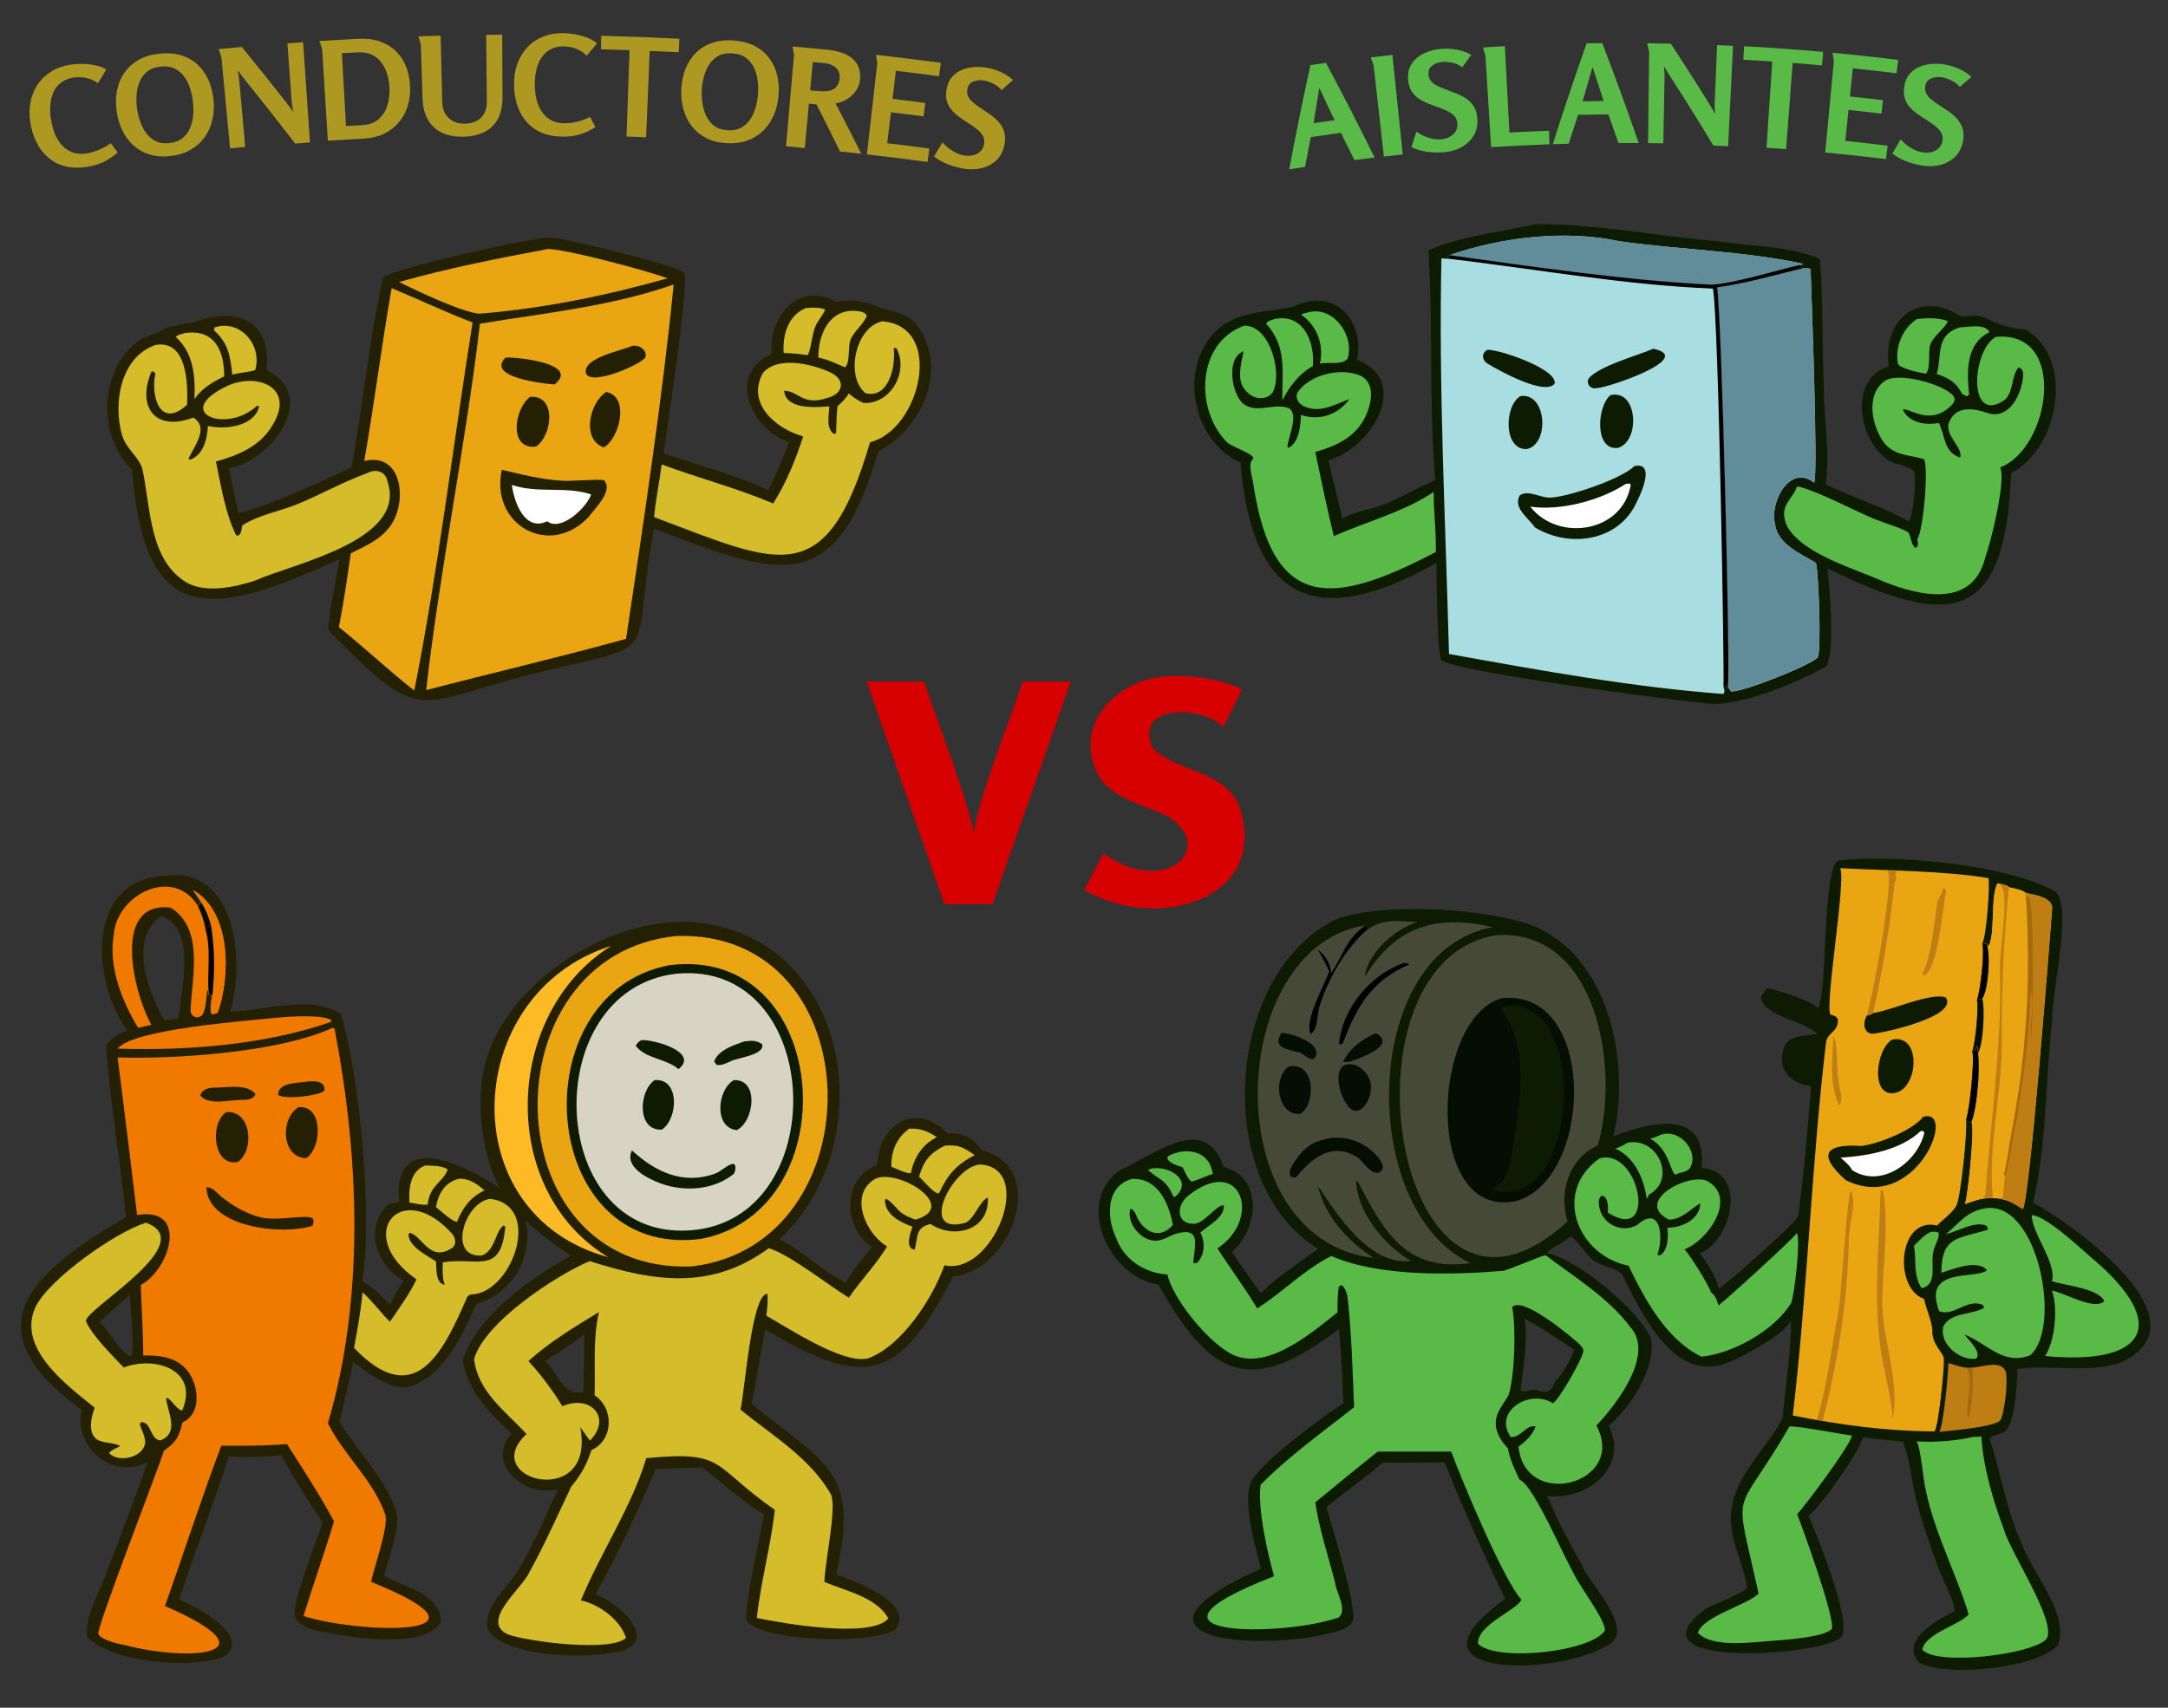 <?xml version="1.0" encoding="UTF-8"?>
<svg id="Layer_1" xmlns="http://www.w3.org/2000/svg" width="12.342in" height="9.724in" version="1.1" viewBox="0 0 888.6 700.1">
  <rect x="0" y="0" width="888.6" height="700.1" fill="#333333" stroke="none"/>
  <!-- Generator: Adobe Illustrator 29.4.0, SVG Export Plug-In . SVG Version: 2.1.0 Build 152)  -->
  <defs>
    <style>
      .st0 {
        fill: #0d1b03;
      }

      .st1 {
        fill: #fcba25;
      }

      .st2 {
        fill: #d60000;
      }

      .st3 {
        fill: #040e02;
      }

      .st4 {
        fill: #e9a612;
      }

      .st5 {
        fill: #5aba47;
      }

      .st6 {
        fill: #d8d4c5;
      }

      .st7 {
        fill: #5aba47;
      }

      .st8 {
        fill: #f07900;
      }

      .st9 {
        fill: #be7e14;
      }

      .st10 {
        fill: #a36a0e;
      }

      .st11 {
        fill: #d5bc2a;
      }

      .st12 {
        fill: #fefefe;
      }

      .st13 {
        fill: #242003;
      }

      .st14 {
        fill: #608d99;
      }

      .st15 {
        fill: #474938;
      }

      .st16 {
        fill: #ad9922;
      }

      .st17 {
        fill: #a8dde1;
      }
    </style>
  </defs>
  <g>
    <g>
      <g>
        <path class="st13" d="M402.4,471.5c-3.2-4.8-8.1-7.5-14-6.8-12.6-13.3-28.4-4-28.7,12.8-14.7,5.5-14.4,25.6-2.3,33.8-3.8,4.7-7.9,9.3-10.7,14.6-9.7-4.6-17.5-13.1-27.3-17.8,43-39.8,29.1-124.8-35.2-130-33.736-2.728-79.64,25.155-86.279,62.35-3.043,17.049,1.631,39.043,8.192,48.698,3.46,5.092,7.993,9.812,7.993,9.812,4.269,4.445,8.152,7.422,11.122,9.68,3.431,2.609,6.472,4.622,8.773,6.061-16.4,9.5-38.4,24.3-44.4,43.2,2.9,13.6,10.6,20.6,20.1,29.9-11.3,12.4,6,26.6,19,22.6-4.9,10.8-9.7,22.2-15.8,32.4-4.3,8.2-15.2,15.2-12.9,25.4,8.2,12,43.4,12,55.8,8.3,14-5.2-4.1-20.9-11.8-22.8,9.2-16.7,17.4-33.9,24.7-51.5,6.3-.4,12.7-.2,19-.7,8.3,6.3,16.5,14,25.5,19.3-1.3,7.5-8.7,39-7,44,8.1,8.4,51.7,9.4,60.8,3.2,8.2-10.9-16.7-19.8-24.3-22.5,9.9-43.4-4.6-45.1-34.7-70.1,2.3-10,3.5-20.3,5.7-30.4,41.4,24.9,54.7,21,77-21.8,23.4-1.8,39.9-44.2,11.7-51.7ZM239.2,570.7c-8.4,2.2-10.6-8.3-15.8-12.7,5.4-3.5,11-7,16.1-11l-.3,23.7Z"/>
        <path class="st11" d="M401.9,477.4h-.2c-11.2.7-25.8,29.4-6,23.9,4.1-2,5.4-8.6,9.2-10.4.8,13.3-13.7,17.4-23.5,10.9-6.4,1.4-5.1,5.6-6.5,10.5-4.1-.5-1.8-6.8-.9-9.4-5-1.8-11.3-4.9-11.3-11.1l.7-.3c5.6,4,3.3,5.4,11.8,8.5,18.6-5.3-7.5-21.3-16.5-16.7-11,6.4-3.9,22.5,4.9,27.7-4.4,7.3-10.8,13.9-15.7,21-8.8-5.4-23.9-17.5-32.8-20.3-23.6,17.4-47.2,13.7-73.4,5.3-13.7,5.8-43.1,25-47.4,40.2,1.7,13.6,12.9,21.3,21.5,30.7-20.4,19,28.7,31.4,22-2.8l4,5.5c9.2-9.3.3-19.1-11.3-14.1-4.2-6.8-8.5-12.6-13.9-18.5,8.4-7.7,19.2-14.2,28.9-20.1-2.6,11.3-1.4,22.6-1.8,34.1,8.1,5.4,7.8,18.4-1.3,22.5-1.9,5.9-4.3,10.2-8.3,15-5.6,11.8-10.9,23.8-17.2,35.2-3.1,6.7-20.4,20.1-8.6,25.4,8.1,2.9,41.9,7.3,48.3,1.4-2.4-7.5-11-13.8-18.5-15.4,8.1-19.7,20.6-37.9,26.8-58.3,33-3.2,26.5,3,52.7,21.2-1.7,14.9-5.8,29.5-7.4,44.3,10.4,2.2,46.9,8.6,53.9.2-4.8-8.8-17.5-11.2-26.2-15,.2-8.3,5-29.4,2.8-35.6-8.3-15-24.2-24.4-37.2-35,1.7-6.7,4.5-47.5,11-47.5.4,3-.1,6-.4,9,8.8,4.9,31.8,20.3,41.9,17.4,13.8-5.2,26.3-24.6,31.1-38.1,19.7,4.6,37.5-39.7,14.8-41.3Z"/>
        <path class="st4" d="M277.5,383.7c80.7-2.2,81.9,126.9,5.8,135.5-81.8,2.9-84-128-5.8-135.5Z"/>
        <path class="st0" d="M274.3,395.7c66.8-8.5,74.2,100.5,13,112.2-67,8.7-74.5-100.5-13-112.2Z"/>
        <path class="st6" d="M277,399.2c60.2-6,64.8,97.5,8.8,104.9-62.1,7.9-66.6-98-8.8-104.9Z"/>
        <path class="st0" d="M259.1,471.7c9.5,8.7,20.9,14.2,34.1,9.4,2.4-.9,5.2-3.9,7.5-4l.7.8c.1,1.3,0,2.1-.6,3.3-8,6.6-20,7.5-29.6,4.1-5.3-1.9-15.7-6.8-12.1-13.8v.2Z"/>
        <path class="st0" d="M268.3,442.8c10.4-.9,9.7,15.8,3,20.3-10.3.6-9.6-15.7-3-20.3Z"/>
        <path class="st0" d="M300.8,442.8c10.5-.4,8.3,17,1.2,20.5-9.6-1-8-16.7-1.2-20.5Z"/>
        <path class="st0" d="M262.9,426.4c5.2-.3,23.9,5,15.2,11.9-5.1-4.4-13.4-4.2-17.5-9.5.6-1.4,1-1.5,2.2-2.4h.1Z"/>
        <path class="st0" d="M305.4,426.9c2.7-.3,4.6-.5,7,1.2,1.1,4.5-10.1,5.4-13.2,7.1-1.8.8-3.4,1.6-5.4,1.4l-1.1-1.4c1.7-4.9,8.4-6.8,12.7-8.4v.1Z"/>
        <path class="st1" d="M250.3,387.9h-.3.1c-60.8,19.5-65.3,110-.8,127.5-45.5-27.5-42.8-99.8,1-127.5Z"/>
        <path class="st11" d="M387,469.7c5.7-.6,8.1.7,12.5,3.9-7.3,3.6-11.3,8.2-14.6,15.6h-.8c-2.8-1.5-5.1-4.7-7.4-6.8,1.8-6.4,4.4-9.6,10.3-12.6v-.1Z"/>
        <path class="st11" d="M372.8,462.7c4.5-.2,7.5,1.1,11.2,3.5-6.1,3-9.4,8.5-10.7,14.8-2.3,0-5.7-1.8-8-2.7,0-6.5,2.1-11.8,7.5-15.7v.1Z"/>
      </g>
      <g>
        <path class="st13" d="M163.7,492.7l-4.7,1.1c-9.9,9.8-4.8,25.1,6.5,31.2-2,3.2-4.1,6.3-5.5,9.9-3.3-3.3-7.3-7.4-11.5-9.7,4.5-27.5-1.4-85.5-8.8-109.4-11.7-8.1-31.8-1.5-45.3-1,6.2-21.5,2.3-61.2-28.6-55.5l-.1-.2c-31.1,3.5-27.7,44.1-13.4,63.4-3.7,1.3-6.3,2.9-8.8,5.9,1.5,23.4,5.9,47.1,8.1,70.6-38.4,22.6-64.8,45.1-18.1,79-3.4,15.4,12.7,29,27.1,21.3-5.3,14.7-10.7,29.4-16.4,43.9-2.7,8.8-9.4,18.3-8.6,27.6,9.4,10.9,43.8,13.6,56.2,8.3,11.8-8.1-11.4-20.7-18.4-23.2,6.3-19.7,14.1-39,20.3-58.7,7.1,0,14.4.3,21.5-.7,5.3,9.4,10.9,18.9,17.1,27.7-2,5.8-13.3,34.5-11.3,38.7,1.3,3,5.2,4.6,8.1,5.5,11.9,2.4,44.3,8.5,51.6-3.4,0-11.8-15.2-14.3-23.3-19,1.8-7,6.5-18.9,5.2-25.8-4.5-14.1-15.9-24.9-23.5-37.3,2-8.2,3.9-16.4,5.7-24.6,5.5,4.4,15,11.4,22.3,10.4,14.8-4.1,22.2-21.3,28.2-34.1,2.542-.789,10.916-3.739,16.337-12.338.748-1.187,7.799-12.771,2.826-24.516-2.866-6.77-8.183-9.947-14.584-13.772-3.795-2.268-24.023-14.355-32.712-6.427-1.078.983-4.768,4.82-3.468,15.153ZM53.9,556.1c-5.8-2.4-8.5-10-13.1-14.1,4.1-3.8,8.2-7.5,12.4-11.2.3,3.8,1.9,23.3.7,25.3ZM73.1,417.5c-.5,0-5.7,1.1-5.9.6-6.4-11.4-14.8-33.4-1.1-42.5h.1c14.5,4.6,8.1,30.8,6.9,41.9Z"/>
        <path class="st8" d="M136.2,421.3l.9.4c10.1,52.1,12.5,110.2-2.7,161.8,6.5,13.1,19,23.7,23.6,37.7,1.1,5.3-4.6,21-5.9,27.3,57.8,23.3-5.7,21.2-27.7,14,4-13,8.6-25.8,12.5-38.8-5.7-10.7-12.7-21.4-19.3-31.7-9,.8-18,.7-26.9.7-8.2,21.7-15.3,43.8-23.1,65.7,46,20,10.5,22.9-15.7,16.2-2.8-.6-10.2-2-11.6-4.7-1-2,24-66.1,26.9-75.2,5-3.4,6.2-5.8,7.6-11.6,8.5-3.7,6.6-16.9.9-22.4-4.6-4.6-10.9-5.1-17-5,0-9.6-.7-19.3-1-28.9,12.2-6.6,19.6-32.2-1.5-28.7-1.7-13.8-6.1-50.2-8-64.6,24,.8,66.7-2.2,88-12.1v-.1Z"/>
        <path class="st13" d="M92.8,455.9c10.1-.8,11.7,15.3,4.8,20.4-10.3,2.4-11.8-16-4.8-20.4Z"/>
        <path class="st13" d="M122.4,453.9c10.2-.9,9.6,16.7,3.1,20.9-10.3-.2-10.7-16.5-3.1-20.9Z"/>
        <path class="st13" d="M84.6,486.7c2.6,0,4.2,2.3,6,3.8,4.6,3.7,9.5,6.6,15.2,8.3,7.5,2.2,18.4-1.1,22.3.6.7,1.3.4,1.7,0,3.1-12.2,4.1-43,.7-43.5-15.7v-.1Z"/>
        <path class="st13" d="M86.8,445.9c5.3.2,14.2-2,17.9,2.6-.7,2.2-3,2.3-5,2.4-5-.2-14.2,2.6-17.6-1.8.5-2.2,2.7-2.9,4.7-3.2Z"/>
        <path class="st13" d="M125.3,443.5c2.8-.5,8.1-.6,7.7,3.5-1.7,2.3-16.9,3.9-19,1.8,0-5,7.7-4.8,11.3-5.3Z"/>
        <path class="st11" d="M59.7,501.2c22.8,8.2-24.3,35.1-24.5,40.3,2.1,5.6,11.3,14.7,15.5,19.1,13-4.9,31,1.1,24,17.6-2,0-4.1-4-6-5.1l-.6.2c.6,5.8,5.6,14-2.3,17.2-4.4-.3-3.6-7.5-7.9-7.5l-.6.9c.7,2.4,2.3,5,2.2,7.6-.7,6-10.9,8.4-14.8,4.2.9-1.3,3.1-2,4.5-2.8-1-1.1-5.6-1.4-7.3-1.9-6.4-1.4-4.8-9.4-3.1-13.9-11.5-9.3-32.3-24.6-24.1-41.6,6-11.6,32.6-30.3,45-34.2v-.1Z"/>
        <path class="st11" d="M201,491.5h-.1c-10.5,1.2-17.7,24.3-3.3,23.2,5.6-2.4,5.2-9.7,8.8-12.3l.7.4c-1.7,20.3-11.5,12.4-25.6,14.7-.2,2.7-.2,6.9.8,9.2-3.8-.4-3.4-6.7-3.6-9.6-3.9-2.5-11.1-6-11.3-11.1l.6-.6c5.1,1.3,7.9,11.8,16.7,6.6,2.4-1.2,2.3-4,.8-6-21-23.6-41,.3-14.8,18.5-2.9,6.1-7.1,11.8-10.9,17.4-3.8-3.9-7.2-8.5-11.2-12.1-.7,7.7-2.1,15.2-3.5,22.8,24.5,25.4,36,3.1,46.1-20.2.5-1.4,1.7-1.9,3.1-1.8,16.2-2,27.9-36.4,6.7-39.1Z"/>
        <path class="st8" d="M56.7,421.5c-6.7-11-12.3-25.1-10.1-38.1,1.1-16.8,24.5-28.4,34.5-12l1.4-1.5-3.4-5c15.8,8.9,15.4,35.6,10.1,50.3l-2.3.7c-1.2-1.9-.2-5.8.1-8-.7,0-.9,0-1.5-.2l-.5-2.2c-.4,3-.5,8.2-2.1,10.6-1.8,1.8-4.5.9-4.8-1.7.5-13.6,5.8-33.7-8.2-42.3-24.5-2.9-15,35.6-7.8,48.1-1.9.3-3.8.8-5.6,1.2l.2.1Z"/>
        <path class="st8" d="M82.5,369.9l-3.4-5c15.8,8.9,15.4,35.6,10.1,50.3l-2.3.7c-1.2-1.9-.2-5.8.1-8-.7,0-.9,0-1.5-.2-.6-12.2,1.3-24.9-4.5-36.4l1.4-1.5.1.1Z"/>
        <path d="M84.2,380.6l2.3-1.1c1.6,9.8,1.5,18.6.6,28.4-.7,0-.9,0-1.5-.2-.9-9,1.2-18.1-1.5-27.1h.1Z"/>
        <path class="st3" d="M81.1,371.4l1.4-1.5c1.9,3.1,3.1,6.1,4,9.6l-2.3,1.1c-.6-3.2-1.7-6.2-3.1-9.2Z"/>
        <path class="st8" d="M112.7,417.3c4.5-.5,19.9-1.6,23.2,1l-.4.7c-27.1,9.4-59.1,11.8-87.3,10.9,6.2-8,53.2-11.4,64.4-12.6h.1Z"/>
        <path class="st11" d="M188.3,483.2c4.3,0,7.2,2.2,10.3,4.8-5.8,2.8-8.9,7-11.3,12.9-2.5-.4-6.4-4.4-8.6-6,.9-5.6,3.8-10.4,9.6-11.7h0Z"/>
        <path class="st11" d="M174.3,477.8c2.6.1,7.2,0,9.2,1.7-2.1,5.4-7.4,6.4-8.2,14.3-2.1.4-5.3-.5-7.5-.8-.3-5.7.3-12.9,6.5-15.2Z"/>
      </g>
    </g>
    <g>
      <path class="st13" d="M144.1,191.6c4.4-23.7,7.5-54.5,13-77.9,4.8-3.8,61.6-16.6,68.7-16.3,5.5.2,52.1,11.6,54.7,14.4,1.7,7-6.9,62.2-8.5,74.1,11.7,4,31,9.2,42.9,15.1,3.1-6.5,6.1-13.1,8.5-19.9-15.6-4.6-25.7-28.2-7.1-35.9-1.6-15.1,11.2-30.3,26.5-21.4,6.5-1.5,12.7,0,18.7,2.5,7,2.1,11.7,2.5,15.9,9.3,10.6,17.9-.2,40.4-17.5,49.5-17.5,61.2-41.3,50.8-91.9,31.6-10.1,56,5.5,46.1-49.1,59.4-49.4,12.5-45.4,22.1-84.4-17.8.8-9.7,3.1-19.4,4.6-29-50.5,22.8-80,30.2-84.9-36.8-14.8-13.8-13.5-42.4,3.8-53.6,7.1-2.4,13.4-6.3,21.1-6.6,17.1-6.8,32.5-1.4,30.1,19.4,22,10.7,1.9,37.3-15.4,40.3,1.3,6.1,2.4,12.3,4,18.3,12.4-2.8,34.2-13,46.3-18.7h0Z"/>
      <path class="st13" d="M64.1,137c2-1.5,3.8-2.5,6.1-3.3-.5,1.5-.5,2.5-1.8,3.5-1.4,0-2.9-.1-4.3-.1v-.1Z"/>
      <path class="st4" d="M276.1,116.6c-4.4,45.3-12.7,100-19.5,145.3-27.1,7.5-54.6,13.9-81.9,21,4.9-44.9,16.9-105.3,22-150.2,26.6-4.4,53.9-7.1,79.5-16.1h-.1Z"/>
      <path class="st13" d="M205.6,192.6c8.8,2,16.1,4,25.2,4.5,3.3.2,15.1-.8,16.8-.2,3.9,4.3-3.8,11.5-6.4,15.1-16.1,17-40.5,2.9-35.5-19.4h-.1Z"/>
      <path class="st12" d="M209.8,198.8c10.5,3.6,22.3.4,32.5,3.9-1.9,5.5-12.5,15.4-18,11-9.2,4.4-13.6-7.8-14.5-14.9Z"/>
      <path class="st13" d="M217.3,162.7c11-.9,9.1,16.1,2.3,20.4-11.4,1.2-8.7-15.8-2.3-20.4Z"/>
      <path class="st13" d="M248.5,160.7c9.7,1.8,5.5,19-1,22.7-9.3-3.1-5.9-18.5,1-22.7Z"/>
      <path class="st13" d="M259.1,141.8c2.7-.6,6.4,1.7,5.4,4.7-1.3,2.7-22.9,12.3-24.4,6.3-1-6.2,14.6-9,19-11Z"/>
      <path class="st13" d="M207.2,146.6c4.9-.3,30.8,2.5,20.1,11-4.4-.3-28.3-2.9-20.1-11Z"/>
      <path class="st11" d="M63.8,141.4c12.9-2.1,13.2,15.7,12.9,24.5-10.9,10.1-15.1-3.2-13-12.8l-.8-.8h-.8c-6.1,14.2,1.2,24.9,17.1,18.9,6.8,4.1.2,11.9-1.9,16.8l.5.5c5.6-1.9,7.2-8.7,7.4-13.9,7,1.7,19.2.2,21-8l-.8-.3c-12.7,11.9-35.5,2.7-11.8-8.3,12.4-5.3,27.1,1.1,18.4,15.8-5.1,9.1-14,12.7-23.5,15.4,2.1,10,3.8,21.1,8.3,30.3h1c1.3-1.1,1.2-2.5,1.5-4.1,6.6-4.3,15.2-5.7,22.5-8.7,9.6-3.9,18.9-9.2,28.6-12.7,3.5-1.9,7.6-.9,8.4,3.3,8.3,24.3-38.3,33.6-54.5,40.8-8.1,2.6-19.6,5.1-27.5.9-15.9-9.2-15-31.4-18.5-47-1.7-5-6.6-8.1-8.2-13.4-3.9-13-.8-32.3,13.7-37.2h0Z"/>
      <path class="st4" d="M160.4,118.1c11.2,4.6,22,9.8,33.3,14.1-8,50.2-14,101-23.9,150.9-10.6-8.3-20.4-17.6-30.9-26,2-10.1,3.4-20.2,4.9-30.3,5.2-2.6,11.2-5.1,15-9.7,8.5-9.2,7-32.1-9.5-28.1,4.1-23.5,7.1-47.2,11.2-70.8l-.1-.1Z"/>
      <path class="st11" d="M361.2,131.7c26.3,1.5,16.1,44.5-4.6,49.6-18,61.7-37.3,49.9-88.5,30.7.6-7.1,2.2-14.4,3.1-21.6,15.1,5.6,30.9,9.7,45.7,16,5.4-8.5,9.2-17.9,12.3-27.5-11.2-3.1-23.4-13.5-16.5-26,6.1-7.1,19.9-3.7,27.3-.4,6.8,3,5.9,9-1.1,10.7-10.1,3.3-11.5-3-17.5-3,.7,7.8,12.8,6.8,18.5,6.4-.1,3.6-1.5,8.9,1.9,11.3l.9-.3s.2-9.1.6-11.1c1.9-1.6,3.3-3.1,4.6-5.2,1.9,1.7,3.7,2.8,6,3.9,11.4.6,18.8-13.3,13.4-22.6l-1,.2c.9,7.1-1.9,20.8-11.5,18.4-8.4-6.6-4.3-26.7,6.3-29.3l.1-.2Z"/>
      <path class="st4" d="M224,102.1c5.9-.6,42.9,9.3,49.6,12-25.1,7.1-51.1,12.4-77.1,14.5-7.2-.6-26-9.5-32.9-13,19.8-5.6,40.1-9.6,60.3-13.4l.1-.1Z"/>
      <path class="st11" d="M76,136.5c12-1.6,15.9,7.3,15.9,17.8-4.7,2.3-9.2,4.9-12.2,9.3.4-9.4-.4-19-7.7-25.5,1.1-1,2.6-1.2,4-1.6Z"/>
      <path class="st11" d="M350.1,127.4c1.8.2,4.3.2,5.2,2-1.4,3.7-5.2,6.2-6.7,9.9-1.2,3.1,0,8.9-2.2,11.3-3.7-1.5-7.1-3.3-11-4,0-9.1,4.1-19.5,14.8-19.2h-.1Z"/>
      <path class="st11" d="M330.5,126.3c2.3-.3,5.4-.3,7.6.5.5.4-3.1,5.2-3.6,6.3-1.9,4.1-1.7,8.7-3.4,12.5-3.3-.5-6.5-.8-9.9-.9-.5-7.5,1.8-15.5,9.3-18.5v.1Z"/>
      <path class="st11" d="M88,134.2c10.6-3.4,19.6,7.4,16.6,17.5-3,1-6.3,1-9.4,1.9-.8-7.6-1.6-12.9-7.5-18.2l.2-1.1.1-.1Z"/>
    </g>
    <g>
      <path class="st0" d="M745.2,413.2c3.8-6.1,1.8-56.9,8.1-60.4,22.2-2.6,67.1,1.2,88.2,12.2,8.9,3.3-1,44.2-.4,53.3-2.8,24.7-2.1,50.6-7.8,74.7,17.1,9.4,71.7,48.6,36.5,65.3-13.5,5.1-29,.9-43,2.9.2,4.9-1,21.2-4.4,25-2.1,2.3-5.5,1.8-6.9,3.5,4.6,14.3,6.7,28.9,13,42.8,4.2,12.1,19.9,29.3,15,41.9-8.8,9.8-46,13.2-56.9,7.2-8.2-9.2,7.5-17.5,14.5-21,.5-3.1-4.9-13.2-6.2-16.8-3.6-9.7-7.3-19.8-9.7-29.8-1.2-4.6-3.3-20.5-5.5-23-5.4-.6-10.8-1.2-16.2-1.7-.9,5.2-17.2,28.3-22.3,32.1,2.3,5,18.5,44,13.4,49.8-8.1,8-90.2,13.2-54.7-12.2,4.1-1.6,12.5-5.2,16-7.7.7-3-4.4-15.7-5.4-20.3-5.4-21.4,10.7-32.4,20.1-49.4.7-8.3,4.3-35.2,3.3-40.1-2.3,5.5-20,14.9-25.7,17.1-22.2,8.9-35.4-20.5-43.4-36.2-1.6-2.1-8.7-3.5-11.4-5.5-3.7-2.7-5.8-7.4-9.7-10.1-2.8,2.8-7,4-9.7,6.9,12.5,2.4,37.9,23.6,42.7,35,2.2,11.9-8.5,28.4-17.3,35.8,8.4,17-8.8,30.7-25.3,28.8h.1l.1,1.3.3-.4c3.9,9.5,8.7,18.4,13.7,27.3,3.2,7.8,19.4,23.7,13,31.2-16.7,14.5-92.2,16.9-44.3-17.2-8.7-17.4-17.4-37.7-25-56-8.4.1-16.9.2-25.3.1-7.4,6.5-15.4,12-23,18.2,1.9,7.2,13.1,42.5,10.6,47.1-1.5,2.7-5.8,3.9-8.6,4.5-32.1,8.2-92.1,2-28.9-26.3-2.1-8.8-8.2-28.7-3.5-36.5,5-8.2,28.8-25.9,37.3-31.3-.4-10.1-.8-20.4-1.8-30.5-36.4,27.8-52.5,20.1-74-18.2-20.2-2.9-34.7-34-15.6-47,13.5-5.8,34.7-24,42.3-1.2,16.5,4.2,14.3,25.6,3.4,34.8,3.9,5.7,7.8,11.5,11.9,17,6.7-6.9,15.7-12.5,23.5-18.2-43.8-26.7-38.3-113,7.3-135.1,18.6-7.2,64.9-4.7,83,3.6,29.5,13.9,37.6,56.3,30.7,85.3,15.2-5.7,38.3-11.8,36.2,13,18.8,1.3,12.6,29.8-.9,35.1,2.2,2,7.8,11.3,7.8,14.4,4.1-2.5,31.1-26.5,32.4-29.4,1.1-2.2,5.4-49.6,5.5-54l-.2.3c-8-.8-13.6-6.7-11.2-14.9,1.5-6.3,8.9-5.4,13.8-6.4-4.8-5.5-21.8-6.9-22.9-15.1.5-1.5,1.9-2.2,2.4-3.7,4.7.9,17.5,4.8,20.8,8.1h.2ZM637.3,566.3c2.5-1.8,7.2-9.9,7.9-12.9-2-1.6-19.3-12.8-20.5-12.8,1.9,5.7-.6,23.1-1.5,29.5,1.9.9,4.3-.7,6.3-.4,4.2,1.5,6.3,1.3,7.8-3.3v-.1Z"/>
      <path class="st7" d="M464.6,483.3c10.2-.1,14.6,10.3,16.1,18.9-5.6,6.6-12.7,2.4-15.2-4.5-.6-1-1.1-1.9-2.2-2.2-1.4,5,2.5,10.6,7.1,12.5,4.7,1.8,7.2-.6,11.2-2.1,11.5-3.5,7.7,5.5,7.5,11.9h1.4c3.3-3,3.6-8.5,1.5-12.5,3.2-2.9,10-6.2,9.6-11.1-2.4-.9-7.8,7.2-12,7.5-7.7.3-7.5-7.6-2.6-11.5,21.6-17.2,30.6,9.2,12,21.6,5.3,8.3,11.3,16.2,16.3,24.6,10.5-6.7,19.1-15.8,30.4-21.5,19.4,8.6,49.5,7.8,70.4,6.1,2.8-.6,16.4-6.5,17.4-6.4,11.6,8.8,25.5,17.2,34.6,29.3,10.5,11.3-5.9,32.3-13.8,40.5,12.8,23.8-29.2,35.1-31.9,8.7,3-2.3,5.7-4.7,7-8.3-3.9-.9-6,4.7-10.2,4.3-7.4-10.6,8-19.9,17.3-13.8,2.8-1.9,12.3-18.5,12.5-21.5,0-1.1-1.3-2.4-2-3.1-3.6-3.2-23.2-19.6-27.2-14.8,1.6,8.2,1.1,27.6-1.4,35.8-2,4-5.6,7.2-5.3,12.2,0,3.5,2.5,7.4,4.9,9.8,1,5,2.7,8.4,4.8,12.9,6.3,2.6,18.8,33.8,24.5,42.5,2.1,3.8,10.8,15.6,10.5,19.4-5.9,8.8-44.4,12.9-52,5.4-.5-7.8,15.9-13.7,17.8-18.1-7.1-7.6-24-47.8-28.8-60.7h-30.1c-8.6,6.8-17.2,13.9-25.6,20.8,1.6,11,5.3,22,8.1,32.8.4,4.2,5.2,11.2,1.5,14.4-23.1,8.1-91.5,8.3-26.5-16.9-2.7-9.5-6.9-28.2-5.5-37.5,11.7-11.9,25.3-21.5,38.3-31.8-.6-14.7-1-29.8-2.6-44.4-.2-1.9-.9-4.4-2.5-5.7l-1.2.7c-.5,3.4-.5,7-.5,10.5-11.3,9-31.3,26.3-45.9,15.6-8.5-5.4-21.6-21.3-23.8-31.1-9.4-.6-17.9-6.1-21.1-15.2-4.1-8.5-4-21.5,7-24.1l.2.1Z"/>
      <path class="st4" d="M754.3,355.9c18,1,43.5,1.1,60.7,4.1.7,2.6-.8,23.8-2.5,26.7,1,4.1-.8,19.4-2.2,23.3.7,3.6-.5,17.3-1.9,21,1,3.2-1.1,24.6-2.6,28.1.7,4.1-2.2,32.1-3.9,35-1.2,2.8-5.7,5.9-7.9,8.3-16.1-3.8-18,25.7-5.4,30.1.7,3.5,3.5,10.1,3.4,12.8-.3,6,4.8,9.4,4.7,11.8.4,2.7-2.2,28.1-3.8,29.7-19.4,0-39.1-2.7-58.1-6.5,6-50.3,7.7-103.3,13.7-153.5,1.2-3.9,5-3.9,4.8-8.9-.8-1.5-1.6-1.5-3.1-2-2.2-4.6,6.4-54.4,4.1-59.9v-.1Z"/>
      <path class="st0" d="M767.7,415.3c6.9-.8,24.2-8.8,29.9-6.3,5,7.8-26,14.6-30.3,14.8-3.8-.4-3.7-5-2.1-7.5,1-.2,1.6-.4,2.5-.9v-.1Z"/>
      <path class="st9" d="M744.7,582.1c4.3-14.2,6.1-30.6,9-45.4.9-6.5,3.5-47,4.9-48.6,2.6,4.8-.7,13.6-.8,19.1-.4,25.4-4.4,50.9-10.8,75.4l-2.3-.5h0Z"/>
      <path class="st9" d="M773.9,357c1.2,0,2.7-.2,3.8.4-.5.4-.7.4-.9,1,.3.8.3,1.7.4,2.5l-.6.4c-1.9,18.2-4.9,36.2-8.9,54.1-.9.5-1.5.8-2.5.9,2.5-8.5,10.8-53,8.7-59.3Z"/>
      <path class="st0" d="M788.4,457.8c14.1-3.6-3.3,40.2-31.9,26-11.8-10.5-8.4-15,6.5-14,7-.9,21-6.4,25.3-12h.1Z"/>
      <path class="st12" d="M787.2,463.7h1.2l.3.8c-2.9,12.2-17.8,22.8-29.6,15.2-.8-1.8-3.2-3.8-4.7-5.1,10.9-.7,24.5-3,32.8-10.9Z"/>
      <path class="st0" d="M775.6,426.2c12.1-2.4,10.7,19.8,1.3,21.8-10.6,2.3-8-18.3-1.3-21.8Z"/>
      <path class="st9" d="M770.7,488h1.1c2.3,13.4.3,27.4-.2,41-1.6,16.7,7.5,36.2,4.2,52.4-.8-10.2-3.9-19.7-5.2-29.8-2.8-22.5-.3-41.2.2-63.6h-.1Z"/>
      <path class="st9" d="M796.5,364c.8.4.8.5,1.2,1.2-1.7,7.1-3,31.6-9.1,34.8l-.8-1c3.6-4.3,5.3-24.1,6.5-30.4l.3,1.2c0-.5,0-.9-.1-1.4,1.2-1.5,1.6-2.6,1.9-4.4h.1Z"/>
      <path class="st9" d="M751.4,425.2h.4c1.7,5.5.7,12.1,1.8,17.8,0,3.1,2.5,7.5.1,10-4-9-2.6-18.3-2.3-27.8Z"/>
      <path class="st15" d="M613.2,383.4c41.8-2.8,50.7,55.3,41.7,86.2-11.9,5.2-16.1,19.3-12.4,31.1-70.5,64.9-97.5-106.2-29.3-117.3h0Z"/>
      <path class="st3" d="M615.6,409.2c39.5-3.9,37.4,74.6,5.7,83.2-37.7,7.9-35-75.1-5.7-83.2Z"/>
      <path class="st0" d="M619.5,412.1c32.5.6,26.8,85.9-7.6,75.6v-.8c6.5-2.2,6.8-10.2,8.1-16.1,3.2-18.3,7.2-42-5.1-57.5l.5-.4c1.4-.1,2.8-.5,4.2-.8h-.1Z"/>
      <path class="st15" d="M560.2,381.4c6.1-5,13.2-3.8,20.6-3.4-9.4,3.3-19.2,11.7-21.4,21.6l.3.4c12.6-20.4,29.2-25.2,52.2-19.9-54.6,9.7-55.6,116-9.2,137.7-26.4,3.9-35.7-13.2-46.2-33.5h-.7c.6,12.9,11.8,26.5,22.5,32.6-19.6,2.7-35.1-27.6-38.1-30.5,3,12.4,12.2,22.4,22.8,29.3-64.7-7.4-60.8-127.5-3.3-136.4l.4,2,.1.1Z"/>
      <path d="M559.8,379.3l.4,2c-8.3,7-15.9,20.1-19.1,30.5-1.5,3.9-.5,9.2-3.8,12.2-3-5.3,5.4-19.9,7.5-25.7-1.4-3.3-3-6.2-4.9-9.2,3.7,2.9,4.9,5.1,5.8,9.7,4.8-7.4,6.3-14.3,14.1-19.5Z"/>
      <path class="st3" d="M561.7,443.7c-.88-3.851-4.126-5.948-4.4-6.119-.819-.512-2.25-1.38-4.2-1.281-.373.019-1.652.084-2.62.732-2.672,1.788-2.087,7.422-.847,10.938.262.743,2.643,7.495,6.182,7.457,3.444-.037,7.08-6.493,5.885-11.727Z"/>
      <path class="st3" d="M563.8,423.5l.1.1c-7.17,3.066-11.316,7.34-13.42,11.73l2.62-.03c4-1.4,20.1-6.8,10.7-11.8Z"/>
      <path class="st3" d="M545.3,466.5c7.2-.7,14,1.8,18.9,7.2,1.6,1.7,3.9,4.8,1.6,6.7-3.6,2.1-7-4.4-9.6-6.1-10.3-6.2-18.6.4-25,8.4h-1.4c-3-1.5.4-5.8,1.5-7.5,3.8-5.4,7.6-7.6,14.1-8.6l-.1-.1Z"/>
      <path class="st3" d="M528.3,437.2c10.5-2,11.4,14.4,4.9,19.4-9.7,1.2-11.8-14.9-4.9-19.4Z"/>
      <path d="M575.4,394.8c1,0,1.6.2,2.4.5-15.5,6.7-21.6,17-27.4,32.4l-.9.5-.7-.3c1.5-14.6,12.7-28.2,26.5-33.1h.1Z"/>
      <path class="st3" d="M525.3,423.4c4.4.2,18.2,4.8,13.2,10.8-2.4.2-3.8-1.9-5.8-2.7-4.5-1.2-11.7-1.8-7.4-8.1h0Z"/>
      <path class="st4" d="M814.7,388.1c3.4-3.1.9-22.4,4.2-26,1.5.6,3.2.4,4.5,1.6,2.1.4,5.4,1,7.1,2.4,3.5.8,11.4,1.8,10.6,6.9-1,12.8-9.2,119-12,122.7-7.1-5.6-15.7-5.6-23.7-2.1,1.3-4,4-30.9,2.7-33.6-.8,0-1.5-.6-2.2-.9,1.5-3.5,3.6-24.9,2.6-28.1,1.3-3.6,2.6-17.4,1.9-21,1.4-3.9,3.2-19.2,2.2-23.3l1.8.3.4,1.1h-.1Z"/>
      <path class="st4" d="M814.7,388.1c3.4-3.1.9-22.4,4.2-26,1.5.6,3.2.4,4.5,1.6-2.2,21.5-3.1,43.2-2.9,64.8-.2,20.8-5.7,41.9-3.7,62.6-3.9-.5-7.7,1.4-11.4,2.5,1.3-4,4-30.9,2.7-33.6-.8,0-1.5-.6-2.2-.9,1.5-3.5,3.6-24.9,2.6-28.1,1.3-3.6,2.6-17.4,1.9-21,1.4-3.9,3.2-19.2,2.2-23.3l1.8.3.4,1.1h-.1Z"/>
      <path class="st9" d="M819.9,362.4c1.3.2,2.5.4,3.5,1.3-2.2,21.5-3.1,43.2-2.9,64.8-.2,20.8-5.7,41.9-3.7,62.6h-4l.9-1.2c2.3-31,6.9-61.8,6-93.1-.3-6.2,4.2-30.7.2-34v-.4Z"/>
      <path d="M808.4,430.9l1.4-.8.3-1.3c2.1,4.9.4,25.7-2.1,31.2-.8,0-1.5-.6-2.2-.9,1.5-3.5,3.6-24.9,2.6-28.1v-.1Z"/>
      <path d="M812.5,386.7l1.8.3c1.6,3.9.8,18.6-1.8,22.4-.7.2-1.5.3-2.2.6,1.4-3.9,3.2-19.2,2.2-23.3Z"/>
      <path class="st3" d="M810.3,410c.7-.3,1.5-.4,2.2-.6,1.1,3.3.5,18.7-1.8,22.4,0-.9,0-2.3-.6-3.1l-.3,1.3-1.4.8c1.3-3.6,2.6-17.4,1.9-21v.2Z"/>
      <path class="st9" d="M830.4,366.1c3.5.8,11.4,1.8,10.6,6.9-1,12.8-9.2,119-12,122.7-3.2-2-6.2-4.1-10.1-4.5.8,0,1.5,0,2.1-.5,1.2-22.1,7.8-43.9,9.3-66.1,1.2-19.4,1.1-39.1,0-58.5h.1Z"/>
      <path class="st10" d="M830.4,367.2l1.4.7c2,6.9,1.7,48.8.7,57.1-.9-6,1.8-13.1-.3-18.6-.5,25.2-5,50.6-9.9,75.1l-1,.4c8-37.6,12-76.3,9.1-114.7Z"/>
      <path class="st7" d="M655.6,474.9c16.3-4.7,24.2,35.5,3.4,22.2.2-2,.2-6.7-2.5-6.9-1.3.8-1.3,2.4-1.1,3.8.7,7.5,9,11.9,15.6,8.2,9.8-8.6,10.9,5.3,8.3,12.2l1,.3c3.4-1.9,3.6-8,3.1-11.4,6,0,13.3-3.3,13.5-10-3.9,2.2-7.4,6.6-12.8,6.7-14.4-7.1,6.9-19,15.3-16,13,6.7.9,24.4-9,28.2,1.8,1.5,10.5,15.5,10.8,17.5,1.9,1.5,2.6,3.3,3.1,5.5,3.2-2.3,30.5-27.2,32.2-29.7,1.6,3.1-1.1,26-2.4,28.8-7,11.2-23.7,20.5-36.7,21.9-14.4-7-23.2-23.4-29.9-37.3-21.2-4.3-31.2-30.5-11.9-44h0Z"/>
      <path class="st7" d="M809.4,589.1c.9-.1,1.8-.1,2.7-.2.7,12.5,4.9,26.5,9.3,38.3,2.8,9.6,21.9,38,17.4,44.7-5.7,6.4-45,11.2-50.9,4.4,1-6.6,15.9-10.4,19-14.5-5-16.5-13.9-33.3-17.5-50.5-1.2-4.7-2-17.1-3.8-20.4,8,.5,16.1-.2,24-2l-.2.2Z"/>
      <path class="st7" d="M733.4,584.8c3.7-.3,20.6,3.1,25.6,3.7,0,3.3-20,30-22.4,32.2,1.1,2.8,15.7,42.4,14.2,47.1-3.2,3.5-19.8,4.5-24.7,4.9-8,.5-24.2,3-30.2-3.3,2-6.8,20.3-11.4,24.9-16.1-10.2-46.5-10.4-28.8,12.6-68.4v-.1Z"/>
      <path class="st7" d="M814.1,495.3c21.4-2.7,31.1,49.1,18,60.3-11.2,4.4-17.8-5.1-27-8.5,1.4,1.8,7.5,7.5,4.8,9.9-6.7,1-15.4-6.3-13.3-13.4,3.2-5.7,11.5-4.5,16.6-7.4l-.4-1.2c-6.7-2.9-12,5-18,2.5-7.1-18.5,15.6-12.8,19.6-16.8-3.9-4.5-13.8-.5-18.7,1.1,0-15.3,7.2-13.9,19.1-17.7,0-.9-.2-1-.8-1.7-4.9-1.9-11.5,2.5-16.4,3.5,5.9-4.8,8.3-9.3,16.5-10.6h0Z"/>
      <path class="st7" d="M832.8,498.2c5.6.1,19.6,13.2,24.3,17.3,33.4,28,21.8,44.4-18.9,40.4,4.1-6,5.4-20,2.8-26.8,5.2.8,17.5,8.4,21.5,4.3-2.6-5.3-15.9-6.3-21.5-8.2,2.3-7-8.6-20.3-8.2-27.1v.1Z"/>
      <path class="st9" d="M798.5,558.8c3.2.8,6.4,2.3,9.8,1.9,4-.2,12-3.4,13.8,1.7,1,3.5-.4,16.8-2.3,20-3.3,2.8-20.4,4.1-25,4.6,1.8-2.1,3.8-24.5,3.8-28.2h-.1Z"/>
      <path class="st10" d="M805.8,560.8h2.5c.8,3.3,0,18.2-1.5,20.8-1.8-3.9,2.5-17.3-.9-20.8h-.1Z"/>
      <path class="st7" d="M667.1,468.5c12.2-2.6,20.5,15.1,8.5,21.4v.9c-.1,0-.7.4-.7.4-1.1-8-5-16.9-12.8-20.3,1.8-.6,3.3-1.4,4.9-2.4h.1Z"/>
      <path class="st7" d="M681.1,465.1c7.3-2.3,15.3,6.7,11.7,13.5-1.3,2.2-4.2,1.8-6.1,3-2.2-1.3-2.6-10.7-10.4-14.8,1.6-.3,3.2-1.1,4.7-1.7h.1Z"/>
      <path class="st7" d="M791.5,505c1.3,0,2-.2,3.1.4.4,2.3-1.7,5.1-2.1,7.4-1.5,5,2.1,13.8-4.9,15.3-3.5-5.4-2.1-11.5-3.1-17.4,2.4-2.2,3.9-4.4,7-5.7h0Z"/>
      <path class="st7" d="M483,472.3c7.1-1.3,13,1.4,14.1,9-2.3.6-6.4,2.6-8.7,3.1-1.8-1.3-2.6-3.9-3.7-5.9-2.2-.7-5-1.4-6.3-3.5l.3-.9c1.4-1,2.7-1.3,4.3-1.7v-.1Z"/>
      <path class="st7" d="M472.5,479c7-1,16.8,5.1,9.1,11.7l-.7-.2c-3-7.2-5.9-6.7-10.4-10.9l2-.7v.1Z"/>
    </g>
    <g>
      <path class="st0" d="M630.4,91.9c24.1,0,49.4,4.9,73.6,7,13.8,2.2,28.8,1.7,41.8,7.2,1.5,10.7,1,41.9,1.8,53.2-.1,13,2.6,26.4.7,39.3,10.1,5,24.7,9.7,34.1,15.2,2-3.6,3-16.7,2.2-20.6-2.5-2.3-6.7-2.5-9.7-4-13-7.2-17.9-34-.7-39-2.9-19.5,12.9-31.8,29.7-20.3,12.9-2.2,9.5,3.8,26.3,5.2,20.5,12,13.6,48.9-5.9,58.9-2.4,61.5-24.5,64-75.3,39,.8,7.6,3.2,32-.3,40-10.7,6.3-37.4,17.8-50.4,15.2-13.4-1.2-102.1-12.8-107.5-17.6-1.8-1.6-2-35-2.1-39.8-49,27.7-75.6,16-80.2-41.1-20.5-9.1-26-41-8.4-55.5,8.6-6.9,20-6.2,30.2-8.5,16.1-8.2,29.2,5.2,25.9,21.8,22.8,9,5.4,36.7-11.8,41.2,2,8,3.9,15.9,5.8,23.9,5-3,11.8-3.7,17.3-5.9,7.1-2.9,13.7-7,20.8-9.8-2.7-31.3-.9-62.9-2.8-94.2,10.8-5.4,32.4-8.2,45-11l-.1.2Z"/>
      <path class="st17" d="M594.1,104.6c21.3-7.4,47.5-10.5,69.6-5.7,24.7,3.5,51.5,4,75.6,9.3l-1.6.5q.8.5,1,1.4c1.3,0,2.3-.4,3.4.3.4,11.1,3.1,83.6,1.5,87.5-10-7.9-18.3,8-16.1,16.8,1,8.6,10.7,12.3,16.8,16.1,1.1,3.6,2.3,36.8.7,38.8-3.8,3.5-30.4,14.1-35.5,13.9-.5-.7-.9-1.4-1.4-2.1-.6.2-1.2,0-1.8-.1.4,1.2.8,2.1.1,3.2-37.5-2.8-75.4-9.7-112.5-16.4-1.4-53.8-4.3-108.9-3.1-162.2l2.3.2.9-1.5h.1Z"/>
      <path class="st14" d="M738.7,110c1.3,0,2.3-.4,3.4.3.4,11.1,3.1,83.6,1.5,87.5-10-7.9-18.3,8-16.1,16.8,1,8.6,10.7,12.3,16.8,16.1,1.1,3.6,2.3,36.8.7,38.8-3.8,3.5-30.4,14.1-35.5,13.9-.5-.7-.9-1.4-1.4-2.1,1.1-4.8-2.5-150.8-4.4-163.6,11.6-1.6,23.5-5,34.9-7.8l.1.1Z"/>
      <path class="st14" d="M594.1,104.6c21.3-7.4,47.5-10.5,69.6-5.7,24.7,3.5,51.5,4,75.6,9.3-10.7,2.9-27.1,7.7-37.6,8.6-34.8-1.7-72.7-7.3-107.5-12.1l-.1-.1Z"/>
      <path d="M594.1,104.6c34.8,4.8,72.7,10.4,107.5,12.1,9.9-.7,25.9-5.7,36.1-8.1q.8.5,1,1.4c-11.4,2.8-23.3,6.2-34.9,7.8,1.9,12.6,5.5,159,4.4,163.6-.6.2-1.2,0-1.8-.1.4-2.9-1.9-148.8-4.3-163-36.1-1.4-72.9-8.1-108.9-12.3l.9-1.5v.1Z"/>
      <path class="st0" d="M669.7,191.1c8.9-2,3.1,10.9,1.1,14.8-7.3,16.1-27.6,18.9-41.7,10.3-2.5-3.8-9.1-7.9-6.2-13.1,3.3-2.4,8.1.8,12,.9,7,.1,29.9-7.7,34.8-12.8v-.1Z"/>
      <path class="st12" d="M666.4,198.4l1.5-.2.5.5c-3.2,19.6-29.7,23.7-41.2,9,12.4,1.8,28.7-2.5,39.1-9.3h.1Z"/>
      <path class="st0" d="M623.2,162.4c10.7-1.7,12.1,19.6,2.6,21.7-9.7.4-9.3-17.8-2.6-21.7Z"/>
      <path class="st0" d="M660.1,162c11.2-2.7,12.3,18.9,3.1,21.6-9.8,1.3-8.7-17.1-3.1-21.6Z"/>
      <path class="st0" d="M677.8,143c17.4,3.8-19.4,16.2-23.4,16.1-2.3.6-4.2-1.5-3.4-3.7,3.7-5.2,20.4-9.7,26.8-12.5v.1Z"/>
      <path class="st0" d="M609.7,143.4c4.7-.2,28.8,7.9,27.5,13.9-4.1,5.1-23.2-5.6-27.6-8.3-2.3-1.5-2.4-4.4.1-5.6h0Z"/>
      <path class="st7" d="M818.1,138.1c29.7-2.7,22.2,45.8,1.7,53.5,2.5,5.3-3.8,30.7-6.1,36.9-5,20.7-26.4,16-41.5,10-11.9-5.4-33-11.1-39.7-22.7-3.8-8.6,2.1-10.7,4.1-16.4,7.2,1.3,24,10.2,31.5,13.3,4.4,1.8,9.8,3.2,13.9,5.4,1.5,1.8,1,5.1,3.1,6.5l.7-.4c.5-1.3.4-1.6,0-2.9,2.7-4.6,4.6-28.9,2.9-33-6.2-2-12.4-1.3-16.7-7.1-4.8-6.8-7.3-19.1.2-24.8,5.1-4.3,24.8,1.1,28.5,6,1.4,2.1-1,4-2.5,5.2-8.1,6.5-15.9-.6-18.3.3,2.6,5.5,9.3,6.5,14.7,5.5,2.7,4.6,1.8,11.9,8.8,14.2,1.3-3.9-5.7-8.5-4.8-13.7,2.6-8,10.4-6.6,16.6-4.4,8.7,2.2,13.3-8,14-15,.2-1.7,0-2.5-1.1-3.7h-.9c-2.8,3.4-1.8,9.2-5.2,12.9-15.6,11.3-14-19.8-4-25.6h.1Z"/>
      <path class="st7" d="M510,133.5c10.6-.2,15.8,19.8,11.6,27.4-2.3,3.1-6.9,2.9-9.6.6-5.8-4.4-3.4-11.6-2.3-17.5-7.2,2.8-5,16.7-.5,21.2,5.5,4.9,13.5-.5,19.4,2.3,3.8,3.3-.9,11.9-.9,16h.6c4.2-2.3,4.8-9.1,4.9-13.4,7.6,2.5,15.2,0,19.9-6.5-5.5,2-11.5,5.6-17.5,3.4-2.7-.7-5.3-3.6-3.6-6.4,5.2-7.2,17.5-10,25.6-6.6,6.8,3.4,4.3,12.9,1.3,18.2-4.3,7.6-11.9,10.8-19.8,13.1,2.4,11.5,4.8,23.1,7.6,34.5,13.6-6.1,28.3-9.7,40.9-18.1,0,8.2,1.1,16.3.9,24.6-41,21.4-66.8,25.7-74.8-27.9-.3-2.8-2.6-8.5.1-10.5-.4-2-8.7-4.7-10.8-6.5-13.3-13.3-12.6-40.6,6.7-47.8l.3-.1Z"/>
      <path class="st7" d="M522.8,130.7c11.6-2.1,16.2,9.8,15.3,19.4-5.8,3.2-9.5,8.3-12.5,14-.2-11.9,2.1-21.7-6.7-31.5.9-1.2,2.6-1.5,3.9-1.9Z"/>
      <path class="st7" d="M803.7,134.2c3.1-.2,10.2-1.6,11.7,2-9.7,4.7-9.3,16.3-8.3,25.5l-.9.8c-.6-.3-1.2-.6-1.9-.9-2.6-5-5.4-6.5-10.5-8.3,2.3-7.4-.9-16.2,9.9-19.2v.1Z"/>
      <path class="st7" d="M785.8,130.8c4.1-.5,8.6-.6,12.5.8-.5,2.4-5.9,6.2-7.1,9.6-1.1,3.3.3,9.5-1.8,12-2.5-.4-10-2-11.4-3.8-1.6-6.7,1.8-14.9,7.7-18.6h.1Z"/>
      <path class="st7" d="M537.3,127.8c9.9-1.7,18,10.4,15,19.3-2.7,2.8-7.7,1.1-11.3,2,1.7-7.8-1.1-15.5-7.7-20.1,1.2-.7,2.7-.9,4-1.2Z"/>
    </g>
    <g>
      <path class="st16" d="M35.284,68.462c-3.234.461-6.143.35-8.735-.339-2.593-.688-4.857-1.862-6.794-3.528-1.937-1.664-3.523-3.722-4.754-6.174-1.231-2.451-2.09-5.188-2.568-8.212-.467-2.95-.447-5.75.071-8.402.517-2.651,1.497-5.053,2.946-7.203,1.447-2.15,3.34-3.939,5.676-5.363,2.335-1.423,5.083-2.364,8.233-2.812,1.383-.197,2.95-.276,4.698-.236,1.748.04,3.468.239,5.158.595,1.69.357,3.133.928,4.328,1.712-1.156,1.884-2.307,3.77-3.452,5.657-.792-.685-1.742-1.234-2.85-1.648-1.108-.413-2.256-.679-3.442-.796-1.187-.118-2.317-.1-3.387.052-2.22.315-4.032,1.022-5.432,2.114-1.401,1.092-2.448,2.447-3.141,4.06-.693,1.614-1.103,3.347-1.231,5.197-.127,1.851-.048,3.717.238,5.6.504,3.322,1.417,6.1,2.732,8.338,1.315,2.238,2.962,3.859,4.943,4.87,1.981,1.011,4.218,1.337,6.719.982,1.568-.222,3.199-.667,4.897-1.335,1.697-.666,3.451-1.63,5.265-2.889.95,1.267,1.898,2.535,2.843,3.804-.99.846-1.973,1.598-2.946,2.255-.975.659-1.978,1.227-3.012,1.707-1.035.481-2.125.885-3.273,1.214-1.148.33-2.391.589-3.729.78Z"/>
      <path class="st16" d="M69.835,63.973c-3.13.358-5.958.147-8.494-.636-2.536-.783-4.745-2.023-6.632-3.724-1.887-1.7-3.418-3.771-4.594-6.217-1.176-2.445-1.957-5.129-2.337-8.054-.385-2.962-.316-5.766.214-8.414.53-2.646,1.526-5.023,2.993-7.127,1.466-2.104,3.376-3.837,5.729-5.193,2.352-1.356,5.15-2.224,8.386-2.593,3.312-.378,6.29-.179,8.923.589,2.633.769,4.901,2.016,6.803,3.735,1.901,1.72,3.417,3.819,4.55,6.295,1.133,2.476,1.845,5.239,2.145,8.285.296,3.009.114,5.832-.538,8.466-.652,2.634-1.735,4.985-3.246,7.054-1.512,2.069-3.434,3.753-5.767,5.054-2.334,1.302-5.043,2.127-8.136,2.48ZM69.456,58.662c2.17-.247,3.925-.901,5.269-1.97,1.343-1.067,2.367-2.398,3.071-3.994.704-1.596,1.149-3.323,1.335-5.182.186-1.859.184-3.698-.007-5.517-.191-1.819-.565-3.647-1.124-5.485-.56-1.836-1.362-3.497-2.41-4.981-1.048-1.484-2.382-2.626-4.002-3.425-1.62-.798-3.564-1.071-5.828-.813-2.225.254-4.023.926-5.39,2.008-1.367,1.084-2.398,2.439-3.091,4.065-.695,1.627-1.119,3.371-1.276,5.233-.158,1.863-.125,3.683.094,5.462.224,1.816.64,3.636,1.247,5.46.606,1.826,1.438,3.472,2.494,4.942,1.055,1.471,2.37,2.6,3.945,3.391,1.575.791,3.464,1.058,5.672.806Z"/>
      <path class="st16" d="M99.109,19.258c6.269,7.657,12.436,15.36,18.5,23.105.461.565.903,1.14,1.327,1.727.423.586.847,1.183,1.271,1.788-.09-.705-.208-1.417-.355-2.136-.148-.719-.248-1.432-.299-2.14-.582-7.949-1.164-15.899-1.746-23.848,2.143-.157,4.286-.308,6.429-.455.935,13.707,1.87,27.414,2.806,41.12-2.019.138-4.038.28-6.057.428-6.833-8.896-13.8-17.737-20.902-26.52-.438-.598-.895-1.195-1.371-1.79-.477-.594-.934-1.172-1.369-1.733.13.588.261,1.195.394,1.82.133.626.228,1.254.285,1.886.827,9.24,1.654,18.481,2.48,27.721-2.073.185-4.146.376-6.219.572-1.176-12.451-2.353-24.902-3.529-37.354-.376-1.108-.753-2.216-1.131-3.324,3.162-.301,6.324-.59,9.487-.867Z"/>
      <path class="st16" d="M168.08,35.558c.138,3.955-.557,7.5-2.066,10.637-1.51,3.138-3.72,5.641-6.628,7.52-2.909,1.88-6.376,2.915-10.418,3.119-4.866.247-9.731.522-14.595.825-.78-12.501-1.559-25.002-2.339-37.503-.002-.037-.087-.312-.254-.826-.168-.513-.347-1.044-.536-1.594-.19-.549-.307-.86-.35-.932,5.35-.338,10.702-.642,16.055-.913,3.247-.165,6.15.196,8.704,1.074,2.553.878,4.743,2.2,6.566,3.959,1.823,1.76,3.228,3.876,4.218,6.342.989,2.468,1.535,5.233,1.642,8.291ZM159.641,36.105c-.079-1.903-.376-3.749-.891-5.54-.516-1.79-1.293-3.392-2.334-4.804-1.042-1.411-2.361-2.511-3.959-3.297-1.597-.785-3.515-1.122-5.747-1.009-2.194.112-4.387.23-6.58.353.559,9.952,1.118,19.905,1.677,29.857,2.18-.122,4.361-.239,6.541-.351,2.857-.146,5.126-.953,6.814-2.431,1.688-1.478,2.883-3.351,3.582-5.623.699-2.272,1-4.656.896-7.156Z"/>
      <path class="st16" d="M180.589,14.624c.225,9.088.45,18.176.675,27.264.068,2.725.953,4.887,2.649,6.491,1.695,1.605,3.91,2.378,6.656,2.33,1.88-.033,3.491-.421,4.836-1.168,1.345-.747,2.378-1.795,3.098-3.147.721-1.352,1.073-2.96,1.053-4.828-.094-9.09-.189-18.18-.283-27.271,2.186-.023,4.372-.04,6.558-.052.045,8.475.091,16.949.136,25.424.021,3.92-.682,7.069-2.096,9.449-1.415,2.381-3.333,4.113-5.757,5.206-2.426,1.093-5.169,1.664-8.239,1.719-5.204.095-9.231-1.201-12.108-3.923-2.876-2.72-4.408-6.668-4.57-11.855-.228-7.351-.457-14.702-.685-22.053-.343-1.11-.688-2.22-1.032-3.33,3.036-.096,6.072-.182,9.108-.257Z"/>
      <path class="st16" d="M230.375,56.012c-3.258-.046-6.107-.605-8.555-1.686-2.449-1.081-4.498-2.592-6.149-4.537-1.652-1.944-2.896-4.222-3.73-6.835-.834-2.612-1.258-5.449-1.262-8.51-.005-2.986.448-5.75,1.366-8.29.918-2.539,2.255-4.76,4.013-6.66,1.757-1.9,3.898-3.375,6.42-4.42,2.521-1.045,5.373-1.548,8.547-1.504,1.394.019,2.95.184,4.667.494,1.716.31,3.382.773,4.993,1.386,1.611.613,2.945,1.402,4.003,2.361-1.431,1.683-2.857,3.368-4.277,5.055-.675-.799-1.527-1.489-2.555-2.069-1.029-.58-2.119-1.02-3.27-1.319-1.152-.3-2.268-.457-3.346-.472-2.236-.032-4.131.387-5.68,1.248-1.549.862-2.79,2.039-3.722,3.524-.932,1.488-1.603,3.135-2.015,4.944-.411,1.809-.621,3.664-.63,5.569-.017,3.36.454,6.245,1.404,8.66.95,2.414,2.323,4.271,4.119,5.576,1.796,1.305,3.95,1.973,6.47,2.01,1.579.023,3.255-.164,5.033-.561,1.776-.396,3.653-1.077,5.637-2.04.741,1.399,1.479,2.798,2.215,4.198-1.107.683-2.192,1.273-3.253,1.772-1.062.5-2.14.906-3.232,1.221-1.094.315-2.231.546-3.414.693-1.182.148-2.448.212-3.795.193Z"/>
      <path class="st16" d="M258.032,20.559c-3.908-.137-7.817-.255-11.726-.357.048-1.847.096-3.695.143-5.542,10.675.276,21.348.684,32.016,1.223-.093,1.846-.187,3.691-.28,5.537-3.964-.2-7.929-.382-11.894-.546-.488,11.806-.976,23.612-1.464,35.418-2.677-.111-5.355-.213-8.032-.306.413-11.809.825-23.618,1.238-35.427Z"/>
      <path class="st16" d="M297.569,58.69c-3.14-.212-5.881-.928-8.231-2.155-2.35-1.227-4.297-2.844-5.843-4.857-1.547-2.012-2.678-4.326-3.392-6.943-.714-2.617-.999-5.398-.846-8.343.155-2.983.727-5.729,1.724-8.237.996-2.508,2.402-4.666,4.222-6.472,1.818-1.805,4.007-3.166,6.561-4.076,2.554-.911,5.459-1.26,8.705-1.04,3.323.224,6.213.956,8.663,2.186,2.449,1.231,4.455,2.866,6.015,4.899,1.559,2.034,2.671,4.371,3.34,7.012.668,2.64.871,5.486.617,8.536-.251,3.014-.939,5.757-2.054,8.231-1.115,2.474-2.604,4.591-4.461,6.354-1.859,1.763-4.051,3.073-6.579,3.933-2.528.86-5.339,1.184-8.442.975ZM298.153,53.397c2.177.147,4.02-.18,5.532-.989,1.512-.808,2.758-1.932,3.738-3.375.979-1.443,1.728-3.061,2.246-4.857.517-1.794.847-3.604.987-5.428.14-1.824.101-3.69-.117-5.597-.22-1.907-.71-3.685-1.472-5.334-.763-1.648-1.868-3.012-3.316-4.09-1.449-1.077-3.31-1.695-5.581-1.849-2.232-.151-4.12.186-5.657,1.005-1.538.82-2.795,1.968-3.768,3.442-.975,1.475-1.706,3.115-2.195,4.918-.49,1.804-.786,3.6-.891,5.389-.107,1.827-.026,3.692.242,5.596.267,1.905.788,3.675,1.56,5.311.771,1.637,1.86,2.984,3.265,4.045,1.405,1.062,3.213,1.664,5.428,1.814Z"/>
      <path class="st16" d="M324.863,19.061c4.842.419,9.682.864,14.52,1.337,2.582.253,4.919.836,7.004,1.746,2.085.91,3.694,2.245,4.826,4,1.132,1.755,1.541,4.044,1.233,6.864-.17,1.559-.754,3.016-1.747,4.373-.994,1.357-2.219,2.474-3.673,3.353-1.455.88-2.977,1.426-4.569,1.638,3.588,6.876,7.11,13.768,10.566,20.672-2.909-.326-5.819-.641-8.729-.947-3.152-6.449-6.361-12.888-9.625-19.313-1.042-.1-2.084-.198-3.126-.296-.565,6.059-1.131,12.118-1.696,18.177-2.558-.239-5.117-.469-7.677-.693,1.087-12.478,2.175-24.956,3.262-37.434-.19-1.159-.38-2.319-.571-3.478ZM333.137,25.427c-.361,3.866-.721,7.732-1.082,11.598,1.218.114,2.435.229,3.653.346,1.484.143,2.831.097,4.047-.139,1.214-.236,2.209-.764,2.986-1.586.776-.822,1.245-2.012,1.405-3.572.125-1.225-.077-2.278-.605-3.158-.53-.879-1.274-1.573-2.23-2.082-.957-.508-2.031-.821-3.22-.936-1.651-.16-3.301-.318-4.952-.472Z"/>
      <path class="st16" d="M359.089,22.476c8.856,1.002,17.704,2.096,26.542,3.28-.246,1.832-.491,3.663-.737,5.495-5.893-.79-11.79-1.539-17.691-2.247-.461,3.836-.921,7.673-1.382,11.51,4.481.538,8.96,1.1,13.436,1.685-.24,1.832-.479,3.665-.719,5.497-4.457-.583-8.917-1.142-13.378-1.678-.507,4.226-1.015,8.451-1.522,12.677,5.765.692,11.526,1.424,17.282,2.195-.245,1.832-.491,3.663-.737,5.495-8.281-1.11-16.571-2.137-24.867-3.082,1.417-12.445,2.834-24.89,4.25-37.335-.159-1.164-.319-2.328-.48-3.492Z"/>
      <path class="st16" d="M403.874,27.654c2.15.319,4.209.923,6.173,1.81,1.963.887,3.684,1.996,5.16,3.325-1.57,1.378-3.135,2.758-4.696,4.141-.893-1.045-2.029-1.918-3.407-2.618-1.38-.7-2.739-1.15-4.077-1.348-1.491-.221-2.905-.041-4.238.538-1.333.58-2.112,1.667-2.34,3.255-.154,1.072-.011,2.035.429,2.89.438.856,1.082,1.638,1.929,2.346.846.71,1.797,1.424,2.852,2.147,1.233.825,2.509,1.677,3.827,2.557,1.318.88,2.507,1.884,3.57,3.012,1.062,1.128,1.861,2.435,2.399,3.917.538,1.484.647,3.221.332,5.212-.427,2.693-1.462,4.87-3.099,6.541-1.637,1.671-3.615,2.818-5.935,3.446-2.32.629-4.74.756-7.267.386-2.266-.332-4.488-.906-6.667-1.723-2.181-.817-4.179-1.931-5.998-3.347,1.155-1.934,2.315-3.867,3.478-5.797,1.148,1.365,2.527,2.546,4.139,3.548,1.611,1.002,3.31,1.632,5.101,1.894,1.194.174,2.345.118,3.457-.17,1.11-.288,2.067-.814,2.871-1.58.804-.765,1.304-1.794,1.501-3.087.202-1.328-.007-2.483-.627-3.465-.621-.98-1.484-1.894-2.59-2.737-1.107-.843-2.311-1.681-3.615-2.512-1.164-.735-2.305-1.512-3.422-2.331-1.118-.818-2.109-1.721-2.974-2.71-.866-.987-1.518-2.142-1.954-3.465-.437-1.322-.54-2.834-.307-4.536.37-2.699,1.358-4.807,2.972-6.318,1.614-1.509,3.574-2.517,5.878-3.018,2.304-.5,4.687-.569,7.144-.204Z"/>
    </g>
    <g>
      <path class="st5" d="M543.488,25.787c6.864,12.865,13.507,25.803,19.927,38.808-2.759.324-5.517.661-8.274,1.011-1.835-3.718-3.688-7.432-5.558-11.139-4.113.542-8.224,1.112-12.331,1.712-.809,4.08-1.6,8.16-2.372,12.24-2.155.325-4.31.658-6.464.999,2.671-14.258,5.572-28.51,8.702-42.753,2.122-.3,4.245-.592,6.368-.878ZM540.737,35.997c-.804,4.823-1.585,9.646-2.343,14.47,2.863-.411,5.728-.809,8.594-1.193-2.062-4.432-4.145-8.858-6.251-13.277Z"/>
      <path class="st5" d="M561.801,23.516c2.967-.338,5.935-.661,8.905-.969,1.413,13.591,2.825,27.182,4.237,40.773-2.576.268-5.151.547-7.724.837-1.405-12.446-2.81-24.893-4.215-37.339-.004-.036-.104-.307-.298-.811-.197-.504-.383-1.027-.563-1.571-.18-.543-.295-.849-.341-.919Z"/>
      <path class="st5" d="M590.71,20.015c2.192-.18,4.36-.058,6.498.362,2.137.421,4.084,1.116,5.837,2.08-1.238,1.694-2.468,3.391-3.691,5.089-1.114-.817-2.429-1.411-3.945-1.782-1.517-.37-2.958-.498-4.319-.387-1.519.124-2.869.623-4.047,1.493-1.179.871-1.694,2.107-1.552,3.706.095,1.079.458,1.983,1.087,2.715.627.733,1.438,1.346,2.431,1.842.992.497,2.088.976,3.288,1.44,1.397.523,2.841,1.064,4.333,1.623,1.49.559,2.883,1.27,4.177,2.131,1.294.861,2.369,1.957,3.228,3.281.858,1.326,1.353,2.995,1.489,5.006.184,2.719-.341,5.074-1.563,7.068-1.222,1.995-2.889,3.555-5.005,4.689-2.115,1.135-4.438,1.807-6.978,2.021-2.278.192-4.567.141-6.874-.152-2.307-.293-4.507-.916-6.606-1.87.675-2.149,1.356-4.298,2.043-6.446,1.435,1.062,3.051,1.894,4.851,2.498,1.799.605,3.597.83,5.401.676,1.202-.102,2.311-.419,3.328-.951,1.016-.532,1.829-1.261,2.44-2.189.611-.927.867-2.042.767-3.346-.103-1.34-.568-2.418-1.396-3.234-.829-.814-1.879-1.508-3.152-2.079-1.274-.57-2.643-1.111-4.109-1.622-1.306-.449-2.601-.944-3.883-1.484-1.282-.539-2.462-1.189-3.537-1.951-1.078-.76-1.984-1.732-2.719-2.918-.736-1.185-1.188-2.632-1.356-4.341-.266-2.711.213-4.991,1.451-6.836,1.238-1.843,2.935-3.277,5.089-4.296,2.155-1.017,4.489-1.631,6.996-1.836Z"/>
      <path class="st5" d="M607.854,19.447c2.977-.188,5.955-.361,8.934-.519.628,11.799,1.256,23.599,1.885,35.398,5.406-.288,10.814-.526,16.223-.714.064,1.847.128,3.694.193,5.541-7.979.278-15.955.664-23.926,1.16-.777-12.501-1.555-25.002-2.332-37.504-.325-1.121-.65-2.241-.976-3.362Z"/>
      <path class="st5" d="M656.725,17.673c5.212,13.614,10.197,27.273,14.955,40.971-2.773-.019-5.547-.025-8.32-.018-1.359-3.917-2.737-7.83-4.132-11.74-4.14.03-8.28.088-12.419.176-1.303,3.948-2.588,7.9-3.854,11.853-2.173.056-4.346.12-6.519.193,4.397-13.818,9.023-27.603,13.875-41.35,2.138-.035,4.275-.064,6.413-.084ZM652.744,27.465c-1.389,4.687-2.757,9.377-4.101,14.07,2.885-.055,5.77-.095,8.655-.122-1.495-4.653-3.013-9.302-4.554-13.948Z"/>
      <path class="st5" d="M684.792,17.887c5.477,8.292,10.802,16.634,15.974,25.02.396.614.772,1.236,1.128,1.867.355.63.711,1.272,1.064,1.922-.008-.71-.045-1.431-.109-2.163-.065-.731-.083-1.45-.054-2.16.332-7.964.664-15.928.995-23.891,2.176.091,4.351.189,6.526.295-.67,13.722-1.339,27.445-2.009,41.167-2.021-.099-4.043-.19-6.065-.275-5.767-9.62-11.734-19.184-17.899-28.684-.374-.642-.768-1.285-1.181-1.928-.414-.643-.811-1.266-1.187-1.871.066.599.132,1.216.199,1.852.065.637.093,1.271.082,1.906-.171,9.276-.342,18.552-.513,27.827-2.08-.038-4.16-.069-6.24-.093.142-12.506.283-25.012.425-37.518-.26-1.142-.522-2.283-.784-3.425,3.216.034,6.433.084,9.649.151Z"/>
      <path class="st5" d="M726.405,25.204c-3.951-.264-7.904-.502-11.857-.715.099-1.845.198-3.691.298-5.536,10.816.581,21.624,1.354,32.419,2.319-.164,1.841-.329,3.681-.493,5.522-4.004-.358-8.01-.689-12.018-.994-.896,11.782-1.792,23.564-2.688,35.346-2.674-.203-5.348-.394-8.023-.573.788-11.79,1.576-23.58,2.363-35.369Z"/>
      <path class="st5" d="M751.077,21.621c8.993.841,17.977,1.816,26.949,2.923-.226,1.834-.453,3.668-.679,5.502-5.971-.737-11.947-1.415-17.928-2.033-.398,3.844-.795,7.687-1.192,11.531,4.524.468,9.046.97,13.565,1.507-.218,1.835-.436,3.67-.654,5.505-4.491-.533-8.985-1.032-13.482-1.497-.438,4.233-.875,8.467-1.313,12.7,5.785.598,11.565,1.254,17.341,1.967-.226,1.834-.453,3.668-.679,5.502-8.292-1.024-16.594-1.928-24.905-2.714,1.179-12.47,2.357-24.94,3.536-37.409-.185-1.161-.371-2.322-.558-3.484Z"/>
      <path class="st5" d="M796.534,26.342c2.181.314,4.271.916,6.266,1.803,1.994.887,3.741,1.999,5.24,3.33-1.587,1.375-3.167,2.755-4.741,4.138-.905-1.045-2.059-1.918-3.456-2.617-1.4-.698-2.779-1.146-4.133-1.341-1.51-.217-2.941-.033-4.285.553-1.345.586-2.123,1.676-2.341,3.266-.147,1.073.005,2.036.456,2.889.448.854,1.104,1.633,1.963,2.337.858.706,1.822,1.418,2.889,2.137,1.248.822,2.539,1.671,3.87,2.549,1.331.878,2.533,1.881,3.606,3.009,1.072,1.128,1.879,2.435,2.422,3.918.543,1.484.654,3.221.339,5.213-.427,2.692-1.465,4.87-3.104,6.541-1.638,1.672-3.615,2.821-5.936,3.455-2.319.634-4.738.771-7.266.413-2.268-.321-4.491-.881-6.677-1.681-2.186-.801-4.195-1.898-6.029-3.296,1.137-1.945,2.281-3.888,3.43-5.828,1.163,1.356,2.556,2.527,4.178,3.516,1.621.99,3.327,1.611,5.122,1.863,1.197.168,2.349.107,3.462-.185,1.11-.292,2.068-.821,2.871-1.589.803-.768,1.303-1.797,1.495-3.091.198-1.329-.016-2.484-.643-3.464-.628-.979-1.499-1.889-2.615-2.729-1.117-.84-2.334-1.672-3.651-2.497-1.175-.73-2.329-1.5-3.46-2.313-1.132-.811-2.137-1.708-3.018-2.691-.882-.981-1.549-2.131-2.003-3.451-.454-1.32-.574-2.83-.356-4.534.344-2.703,1.321-4.819,2.939-6.34,1.619-1.521,3.594-2.541,5.924-3.053,2.33-.512,4.747-.589,7.24-.23Z"/>
    </g>
  </g>
  <g>
    <path class="st2" d="M378.8,279.4c3.6,11.4,19.2,51.8,20.4,63,.2-11.1,16.5-52,20-63h19.7l-32.1,91.3h-19.7l-31.9-91.3h23.6Z"/>
    <path class="st2" d="M482.3,277.1c8.2,0,19.4,1.7,26.8,5.6l-7.7,15.3c-8.6-8.9-37.1-9.4-28.9,8.7,9.7,9.8,28.3,9,35.1,22.8,14.1,40.2-34.7,52.5-63.2,35.3l7.8-14.9c25.8,18.2,46.6-2.5,26.6-15.1-9.2-4.8-21.4-6.6-27.9-15.7-13-22.2,8.5-43,31.3-41.9l.1-.1Z"/>
  </g>
</svg>